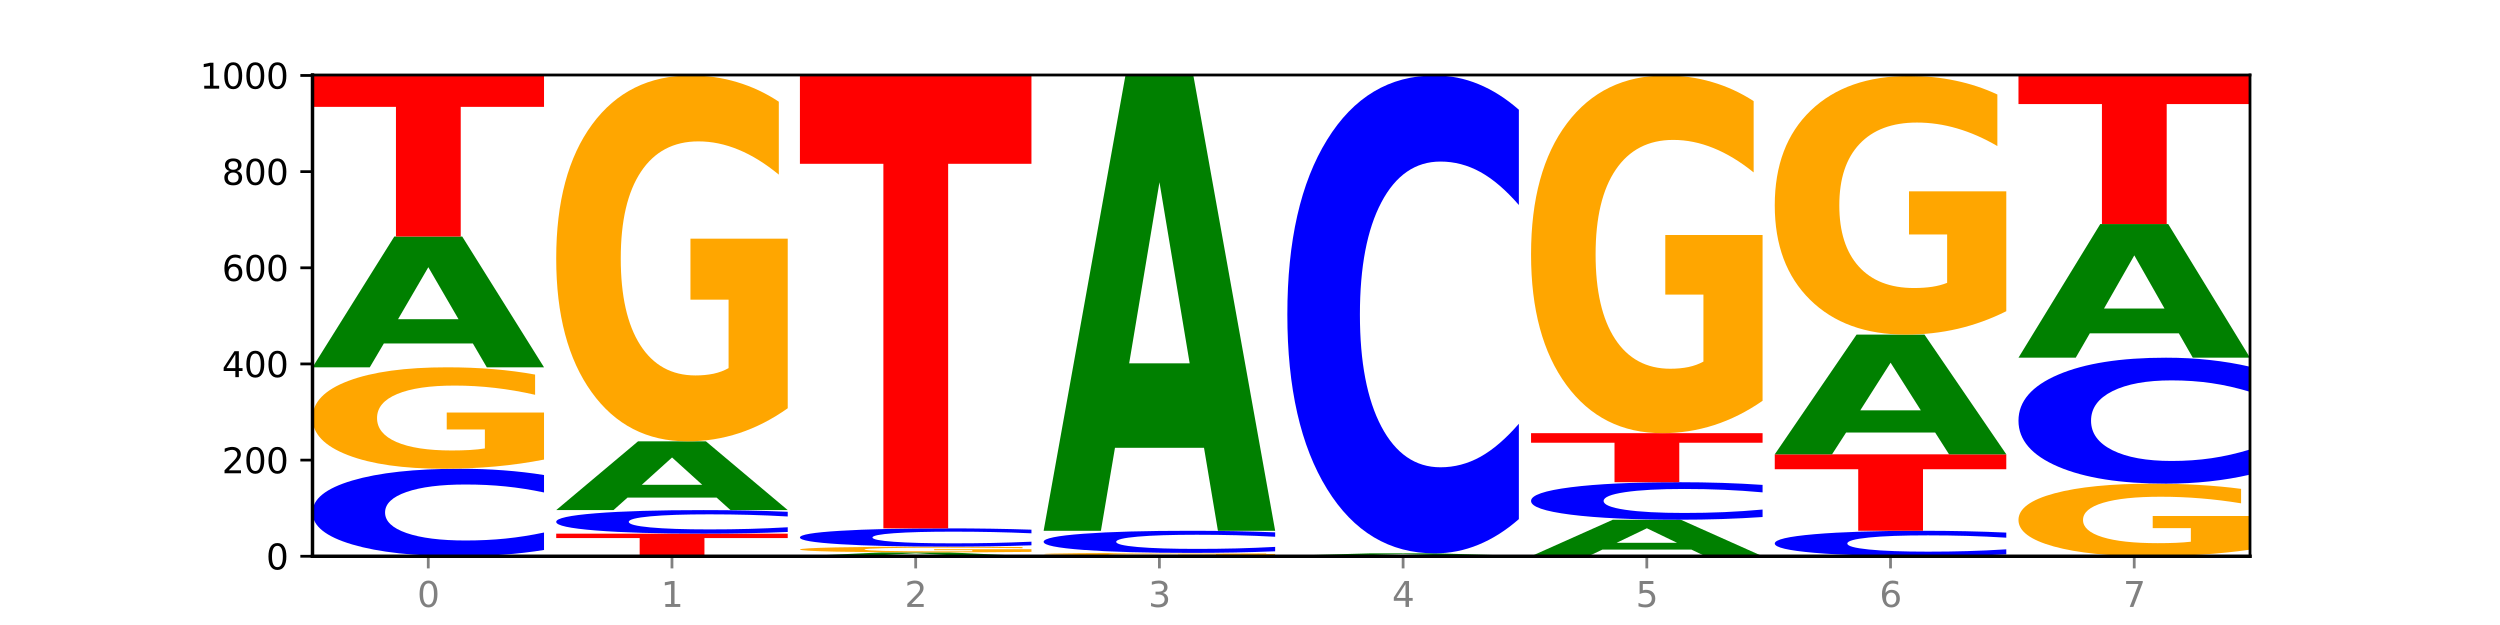 <?xml version="1.0" encoding="utf-8" standalone="no"?>
<!DOCTYPE svg PUBLIC "-//W3C//DTD SVG 1.1//EN"
  "http://www.w3.org/Graphics/SVG/1.1/DTD/svg11.dtd">
<svg xmlns:xlink="http://www.w3.org/1999/xlink" width="720pt" height="180pt" viewBox="0 0 720 180" xmlns="http://www.w3.org/2000/svg" version="1.1">
 <defs>
  <style type="text/css">*{stroke-linejoin: round; stroke-linecap: butt}</style>
 </defs>
 <g id="figure_1">
  <g id="patch_1">
   <path d="M 0 180 
L 720 180 
L 720 0 
L 0 0 
z
" style="fill: #ffffff"/>
  </g>
  <g id="axes_1">
   <g id="patch_2">
    <path d="M 90 160.2 
L 648 160.2 
L 648 21.6 
L 90 21.6 
z
" style="fill: #ffffff"/>
   </g>
   <g id="line2d_1">
    <path d="M 90 160.2 
L 648 160.2 
" clip-path="url(#pd36382c74b)" style="fill: none; stroke: #000000; stroke-width: 0.5; stroke-linecap: square"/>
   </g>
   <g id="patch_3">
    <path d="M 156.679 158.394 
Q 151.102 159.289 145.07 159.742 
Q 139.039 160.2 132.47 160.2 
Q 112.882 160.2 101.441 156.806 
Q 90 153.412 90 147.608 
Q 90 141.783 101.441 138.394 
Q 112.882 135 132.47 135 
Q 139.039 135 145.07 135.458 
Q 151.102 135.911 156.679 136.806 
L 156.679 141.83 
Q 151.051 140.643 145.591 140.091 
Q 140.131 139.539 134.1 139.539 
Q 123.281 139.539 117.082 141.689 
Q 110.899 143.834 110.899 147.608 
Q 110.899 151.366 117.082 153.516 
Q 123.281 155.661 134.1 155.661 
Q 140.131 155.661 145.591 155.109 
Q 151.051 154.552 156.679 153.365 
L 156.679 158.394 
z
" clip-path="url(#pd36382c74b)" style="fill: #0000ff"/>
   </g>
   <g id="patch_4">
    <path d="M 156.679 132.357 
Q 149.955 133.678 142.722 134.342 
Q 135.489 135 127.778 135 
Q 110.353 135 100.177 131.065 
Q 90 127.13 90 120.401 
Q 90 113.594 100.356 109.689 
Q 110.727 105.785 128.764 105.785 
Q 135.713 105.785 142.079 106.316 
Q 148.46 106.841 154.109 107.879 
L 154.109 113.703 
Q 148.281 112.369 142.513 111.711 
Q 136.744 111.047 130.946 111.047 
Q 120.216 111.047 114.403 113.473 
Q 108.59 115.893 108.59 120.401 
Q 108.59 124.867 114.194 127.305 
Q 119.798 129.737 130.109 129.737 
Q 132.919 129.737 135.325 129.599 
Q 137.731 129.454 139.643 129.152 
L 139.643 123.684 
L 128.66 123.684 
L 128.66 118.814 
L 156.679 118.814 
L 156.679 132.357 
z
" clip-path="url(#pd36382c74b)" style="fill: #ffa600"/>
   </g>
   <g id="patch_5">
    <path d="M 136.189 98.924 
L 110.545 98.924 
L 106.496 105.785 
L 90 105.785 
L 113.558 68.123 
L 133.121 68.123 
L 156.679 105.785 
L 140.197 105.785 
L 136.189 98.924 
z
M 114.635 91.934 
L 132.058 91.934 
L 123.36 76.953 
L 114.635 91.934 
z
" clip-path="url(#pd36382c74b)" style="fill: #008000"/>
   </g>
   <g id="patch_6">
    <path d="M 90 21.738 
L 156.679 21.738 
L 156.679 30.785 
L 132.69 30.785 
L 132.69 68.123 
L 114.036 68.123 
L 114.036 30.785 
L 90 30.785 
L 90 21.738 
z
" clip-path="url(#pd36382c74b)" style="fill: #ff0000"/>
   </g>
   <g id="patch_7">
    <path d="M 160.189 153.692 
L 226.868 153.692 
L 226.868 154.961 
L 202.879 154.961 
L 202.879 160.2 
L 184.224 160.2 
L 184.224 154.961 
L 160.189 154.961 
L 160.189 153.692 
z
" clip-path="url(#pd36382c74b)" style="fill: #ff0000"/>
   </g>
   <g id="patch_8">
    <path d="M 226.868 153.206 
Q 221.29 153.447 215.259 153.569 
Q 209.228 153.692 202.659 153.692 
Q 183.07 153.692 171.629 152.779 
Q 160.189 151.865 160.189 150.302 
Q 160.189 148.734 171.629 147.821 
Q 183.07 146.908 202.659 146.908 
Q 209.228 146.908 215.259 147.031 
Q 221.29 147.153 226.868 147.394 
L 226.868 148.746 
Q 221.24 148.427 215.78 148.278 
Q 210.32 148.13 204.289 148.13 
Q 193.47 148.13 187.27 148.709 
Q 181.088 149.286 181.088 150.302 
Q 181.088 151.314 187.27 151.893 
Q 193.47 152.47 204.289 152.47 
Q 210.32 152.47 215.78 152.322 
Q 221.24 152.172 226.868 151.852 
L 226.868 153.206 
z
" clip-path="url(#pd36382c74b)" style="fill: #0000ff"/>
   </g>
   <g id="patch_9">
    <path d="M 206.377 143.301 
L 180.734 143.301 
L 176.685 146.908 
L 160.189 146.908 
L 183.747 127.108 
L 203.31 127.108 
L 226.868 146.908 
L 210.386 146.908 
L 206.377 143.301 
z
M 184.824 139.626 
L 202.247 139.626 
L 193.549 131.75 
L 184.824 139.626 
z
" clip-path="url(#pd36382c74b)" style="fill: #008000"/>
   </g>
   <g id="patch_10">
    <path d="M 226.868 117.574 
Q 220.143 122.341 212.91 124.735 
Q 205.678 127.108 197.967 127.108 
Q 180.542 127.108 170.365 112.916 
Q 160.189 98.725 160.189 74.456 
Q 160.189 49.904 170.545 35.821 
Q 180.916 21.738 198.953 21.738 
Q 205.902 21.738 212.268 23.654 
Q 218.649 25.548 224.298 29.291 
L 224.298 50.295 
Q 218.47 45.485 212.701 43.113 
Q 206.933 40.718 201.135 40.718 
Q 190.405 40.718 184.592 49.468 
Q 178.779 58.197 178.779 74.456 
Q 178.779 90.563 184.383 99.356 
Q 189.987 108.128 200.298 108.128 
Q 203.107 108.128 205.513 107.627 
Q 207.919 107.105 209.832 106.016 
L 209.832 86.296 
L 198.848 86.296 
L 198.848 68.731 
L 226.868 68.731 
L 226.868 117.574 
z
" clip-path="url(#pd36382c74b)" style="fill: #ffa600"/>
   </g>
   <g id="patch_11">
    <path d="M 276.566 159.998 
L 250.922 159.998 
L 246.873 160.2 
L 230.377 160.2 
L 253.935 159.092 
L 273.499 159.092 
L 297.057 160.2 
L 280.574 160.2 
L 276.566 159.998 
z
M 255.012 159.793 
L 272.435 159.793 
L 263.737 159.352 
L 255.012 159.793 
z
" clip-path="url(#pd36382c74b)" style="fill: #008000"/>
   </g>
   <g id="patch_12">
    <path d="M 297.057 158.942 
Q 290.332 159.017 283.099 159.055 
Q 275.866 159.092 268.155 159.092 
Q 250.731 159.092 240.554 158.869 
Q 230.377 158.645 230.377 158.262 
Q 230.377 157.875 240.733 157.653 
Q 251.104 157.431 269.142 157.431 
Q 276.09 157.431 282.457 157.461 
Q 288.838 157.491 294.486 157.55 
L 294.486 157.881 
Q 288.658 157.805 282.89 157.768 
Q 277.122 157.73 271.323 157.73 
Q 260.594 157.73 254.781 157.868 
Q 248.967 158.006 248.967 158.262 
Q 248.967 158.516 254.571 158.655 
Q 260.175 158.793 270.487 158.793 
Q 273.296 158.793 275.702 158.785 
Q 278.108 158.777 280.021 158.76 
L 280.021 158.449 
L 269.037 158.449 
L 269.037 158.172 
L 297.057 158.172 
L 297.057 158.942 
z
" clip-path="url(#pd36382c74b)" style="fill: #ffa600"/>
   </g>
   <g id="patch_13">
    <path d="M 297.057 157.054 
Q 291.479 157.241 285.448 157.335 
Q 279.417 157.431 272.848 157.431 
Q 253.259 157.431 241.818 156.722 
Q 230.377 156.013 230.377 154.802 
Q 230.377 153.585 241.818 152.878 
Q 253.259 152.169 272.848 152.169 
Q 279.417 152.169 285.448 152.265 
Q 291.479 152.359 297.057 152.546 
L 297.057 153.595 
Q 291.429 153.347 285.969 153.232 
Q 280.509 153.117 274.477 153.117 
Q 263.658 153.117 257.459 153.566 
Q 251.277 154.014 251.277 154.802 
Q 251.277 155.586 257.459 156.035 
Q 263.658 156.483 274.477 156.483 
Q 280.509 156.483 285.969 156.368 
Q 291.429 156.252 297.057 156.004 
L 297.057 157.054 
z
" clip-path="url(#pd36382c74b)" style="fill: #0000ff"/>
   </g>
   <g id="patch_14">
    <path d="M 230.377 21.738 
L 297.057 21.738 
L 297.057 47.176 
L 273.068 47.176 
L 273.068 152.169 
L 254.413 152.169 
L 254.413 47.176 
L 230.377 47.176 
L 230.377 21.738 
z
" clip-path="url(#pd36382c74b)" style="fill: #ff0000"/>
   </g>
   <g id="patch_15">
    <path d="M 300.566 159.923 
L 367.245 159.923 
L 367.245 159.977 
L 343.256 159.977 
L 343.256 160.2 
L 324.602 160.2 
L 324.602 159.977 
L 300.566 159.977 
L 300.566 159.923 
z
" clip-path="url(#pd36382c74b)" style="fill: #ff0000"/>
   </g>
   <g id="patch_16">
    <path d="M 367.245 159.86 
Q 360.521 159.892 353.288 159.907 
Q 346.055 159.923 338.344 159.923 
Q 320.919 159.923 310.743 159.83 
Q 300.566 159.737 300.566 159.577 
Q 300.566 159.416 310.922 159.323 
Q 321.293 159.231 339.33 159.231 
Q 346.279 159.231 352.645 159.243 
Q 359.026 159.256 364.675 159.28 
L 364.675 159.418 
Q 358.847 159.387 353.079 159.371 
Q 347.31 159.355 341.512 159.355 
Q 330.782 159.355 324.969 159.413 
Q 319.156 159.47 319.156 159.577 
Q 319.156 159.683 324.76 159.741 
Q 330.364 159.798 340.675 159.798 
Q 343.485 159.798 345.891 159.795 
Q 348.297 159.792 350.209 159.785 
L 350.209 159.655 
L 339.226 159.655 
L 339.226 159.54 
L 367.245 159.54 
L 367.245 159.86 
z
" clip-path="url(#pd36382c74b)" style="fill: #ffa600"/>
   </g>
   <g id="patch_17">
    <path d="M 367.245 158.774 
Q 361.668 159.001 355.636 159.115 
Q 349.605 159.231 343.036 159.231 
Q 323.448 159.231 312.007 158.373 
Q 300.566 157.515 300.566 156.048 
Q 300.566 154.576 312.007 153.719 
Q 323.448 152.862 343.036 152.862 
Q 349.605 152.862 355.636 152.977 
Q 361.668 153.092 367.245 153.318 
L 367.245 154.588 
Q 361.617 154.288 356.157 154.148 
Q 350.697 154.009 344.666 154.009 
Q 333.847 154.009 327.648 154.552 
Q 321.465 155.094 321.465 156.048 
Q 321.465 156.998 327.648 157.541 
Q 333.847 158.083 344.666 158.083 
Q 350.697 158.083 356.157 157.944 
Q 361.617 157.803 367.245 157.503 
L 367.245 158.774 
z
" clip-path="url(#pd36382c74b)" style="fill: #0000ff"/>
   </g>
   <g id="patch_18">
    <path d="M 346.755 128.975 
L 321.111 128.975 
L 317.062 152.862 
L 300.566 152.862 
L 324.124 21.738 
L 343.687 21.738 
L 367.245 152.862 
L 350.763 152.862 
L 346.755 128.975 
z
M 325.201 104.639 
L 342.624 104.639 
L 333.926 52.482 
L 325.201 104.639 
z
" clip-path="url(#pd36382c74b)" style="fill: #008000"/>
   </g>
   <g id="patch_19">
    <path d="M 370.755 160.062 
L 437.434 160.062 
L 437.434 160.089 
L 413.445 160.089 
L 413.445 160.2 
L 394.79 160.2 
L 394.79 160.089 
L 370.755 160.089 
L 370.755 160.062 
z
" clip-path="url(#pd36382c74b)" style="fill: #ff0000"/>
   </g>
   <g id="patch_20">
    <path d="M 416.943 159.935 
L 391.3 159.935 
L 387.251 160.062 
L 370.755 160.062 
L 394.313 159.369 
L 413.876 159.369 
L 437.434 160.062 
L 420.952 160.062 
L 416.943 159.935 
z
M 395.39 159.807 
L 412.813 159.807 
L 404.115 159.532 
L 395.39 159.807 
z
" clip-path="url(#pd36382c74b)" style="fill: #008000"/>
   </g>
   <g id="patch_21">
    <path d="M 437.434 149.504 
Q 431.856 154.394 425.825 156.867 
Q 419.794 159.369 413.225 159.369 
Q 393.636 159.369 382.196 140.833 
Q 370.755 122.296 370.755 90.596 
Q 370.755 58.783 382.196 40.275 
Q 393.636 21.738 413.225 21.738 
Q 419.794 21.738 425.825 24.24 
Q 431.856 26.714 437.434 31.604 
L 437.434 59.039 
Q 431.806 52.557 426.346 49.543 
Q 420.886 46.53 414.855 46.53 
Q 404.036 46.53 397.836 58.271 
Q 391.654 69.985 391.654 90.596 
Q 391.654 111.123 397.836 122.865 
Q 404.036 134.578 414.855 134.578 
Q 420.886 134.578 426.346 131.564 
Q 431.806 128.522 437.434 122.04 
L 437.434 149.504 
z
" clip-path="url(#pd36382c74b)" style="fill: #0000ff"/>
   </g>
   <g id="patch_22">
    <path d="M 487.132 158.283 
L 461.488 158.283 
L 457.439 160.2 
L 440.943 160.2 
L 464.501 149.677 
L 484.065 149.677 
L 507.623 160.2 
L 491.14 160.2 
L 487.132 158.283 
z
M 465.578 156.33 
L 483.001 156.33 
L 474.303 152.144 
L 465.578 156.33 
z
" clip-path="url(#pd36382c74b)" style="fill: #008000"/>
   </g>
   <g id="patch_23">
    <path d="M 507.623 148.903 
Q 502.045 149.287 496.014 149.481 
Q 489.983 149.677 483.414 149.677 
Q 463.825 149.677 452.384 148.222 
Q 440.943 146.768 440.943 144.28 
Q 440.943 141.784 452.384 140.331 
Q 463.825 138.877 483.414 138.877 
Q 489.983 138.877 496.014 139.073 
Q 502.045 139.267 507.623 139.651 
L 507.623 141.804 
Q 501.995 141.295 496.535 141.059 
Q 491.075 140.822 485.043 140.822 
Q 474.224 140.822 468.025 141.744 
Q 461.843 142.663 461.843 144.28 
Q 461.843 145.891 468.025 146.812 
Q 474.224 147.732 485.043 147.732 
Q 491.075 147.732 496.535 147.495 
Q 501.995 147.256 507.623 146.748 
L 507.623 148.903 
z
" clip-path="url(#pd36382c74b)" style="fill: #0000ff"/>
   </g>
   <g id="patch_24">
    <path d="M 440.943 124.754 
L 507.623 124.754 
L 507.623 127.508 
L 483.634 127.508 
L 483.634 138.877 
L 464.979 138.877 
L 464.979 127.508 
L 440.943 127.508 
L 440.943 124.754 
z
" clip-path="url(#pd36382c74b)" style="fill: #ff0000"/>
   </g>
   <g id="patch_25">
    <path d="M 507.623 115.433 
Q 500.898 120.094 493.665 122.434 
Q 486.432 124.754 478.721 124.754 
Q 461.297 124.754 451.12 110.879 
Q 440.943 97.005 440.943 73.278 
Q 440.943 49.274 451.299 35.506 
Q 461.67 21.738 479.708 21.738 
Q 486.656 21.738 493.023 23.611 
Q 499.404 25.462 505.052 29.123 
L 505.052 49.658 
Q 499.224 44.955 493.456 42.635 
Q 487.688 40.294 481.889 40.294 
Q 471.16 40.294 465.347 48.849 
Q 459.533 57.382 459.533 73.278 
Q 459.533 89.025 465.137 97.622 
Q 470.741 106.198 481.053 106.198 
Q 483.862 106.198 486.268 105.708 
Q 488.674 105.198 490.587 104.134 
L 490.587 84.854 
L 479.603 84.854 
L 479.603 67.681 
L 507.623 67.681 
L 507.623 115.433 
z
" clip-path="url(#pd36382c74b)" style="fill: #ffa600"/>
   </g>
   <g id="patch_26">
    <path d="M 577.811 159.674 
Q 572.234 159.935 566.203 160.067 
Q 560.171 160.2 553.603 160.2 
Q 534.014 160.2 522.573 159.212 
Q 511.132 158.223 511.132 156.533 
Q 511.132 154.837 522.573 153.85 
Q 534.014 152.862 553.603 152.862 
Q 560.171 152.862 566.203 152.995 
Q 572.234 153.127 577.811 153.388 
L 577.811 154.85 
Q 572.183 154.505 566.723 154.344 
Q 561.263 154.183 555.232 154.183 
Q 544.413 154.183 538.214 154.809 
Q 532.031 155.434 532.031 156.533 
Q 532.031 157.628 538.214 158.254 
Q 544.413 158.878 555.232 158.878 
Q 561.263 158.878 566.723 158.717 
Q 572.183 158.555 577.811 158.21 
L 577.811 159.674 
z
" clip-path="url(#pd36382c74b)" style="fill: #0000ff"/>
   </g>
   <g id="patch_27">
    <path d="M 511.132 130.846 
L 577.811 130.846 
L 577.811 135.14 
L 553.822 135.14 
L 553.822 152.862 
L 535.168 152.862 
L 535.168 135.14 
L 511.132 135.14 
L 511.132 130.846 
z
" clip-path="url(#pd36382c74b)" style="fill: #ff0000"/>
   </g>
   <g id="patch_28">
    <path d="M 557.321 124.566 
L 531.677 124.566 
L 527.628 130.846 
L 511.132 130.846 
L 534.69 96.369 
L 554.253 96.369 
L 577.811 130.846 
L 561.329 130.846 
L 557.321 124.566 
z
M 535.767 118.167 
L 553.19 118.167 
L 544.492 104.453 
L 535.767 118.167 
z
" clip-path="url(#pd36382c74b)" style="fill: #008000"/>
   </g>
   <g id="patch_29">
    <path d="M 577.811 89.629 
Q 571.087 92.999 563.854 94.692 
Q 556.621 96.369 548.91 96.369 
Q 531.486 96.369 521.309 86.336 
Q 511.132 76.304 511.132 59.146 
Q 511.132 41.789 521.488 31.833 
Q 531.859 21.877 549.896 21.877 
Q 556.845 21.877 563.211 23.231 
Q 569.592 24.57 575.241 27.216 
L 575.241 42.066 
Q 569.413 38.665 563.645 36.988 
Q 557.876 35.295 552.078 35.295 
Q 541.348 35.295 535.535 41.481 
Q 529.722 47.651 529.722 59.146 
Q 529.722 70.533 535.326 76.75 
Q 540.93 82.951 551.241 82.951 
Q 554.051 82.951 556.457 82.597 
Q 558.863 82.228 560.775 81.458 
L 560.775 67.517 
L 549.792 67.517 
L 549.792 55.099 
L 577.811 55.099 
L 577.811 89.629 
z
" clip-path="url(#pd36382c74b)" style="fill: #ffa600"/>
   </g>
   <g id="patch_30">
    <path d="M 648 158.308 
Q 641.275 159.254 634.042 159.729 
Q 626.81 160.2 619.099 160.2 
Q 601.674 160.2 591.497 157.384 
Q 581.321 154.568 581.321 149.753 
Q 581.321 144.881 591.677 142.087 
Q 602.048 139.292 620.085 139.292 
Q 627.034 139.292 633.4 139.672 
Q 639.781 140.048 645.43 140.791 
L 645.43 144.959 
Q 639.602 144.004 633.833 143.533 
Q 628.065 143.058 622.267 143.058 
Q 611.537 143.058 605.724 144.795 
Q 599.911 146.526 599.911 149.753 
Q 599.911 152.949 605.515 154.693 
Q 611.119 156.434 621.43 156.434 
Q 624.239 156.434 626.645 156.335 
Q 629.051 156.231 630.964 156.015 
L 630.964 152.102 
L 619.98 152.102 
L 619.98 148.617 
L 648 148.617 
L 648 158.308 
z
" clip-path="url(#pd36382c74b)" style="fill: #ffa600"/>
   </g>
   <g id="patch_31">
    <path d="M 648 136.692 
Q 642.422 137.981 636.391 138.633 
Q 630.36 139.292 623.791 139.292 
Q 604.202 139.292 592.762 134.406 
Q 581.321 129.521 581.321 121.165 
Q 581.321 112.78 592.762 107.901 
Q 604.202 103.015 623.791 103.015 
Q 630.36 103.015 636.391 103.675 
Q 642.422 104.327 648 105.616 
L 648 112.847 
Q 642.372 111.139 636.912 110.344 
Q 631.452 109.55 625.421 109.55 
Q 614.602 109.55 608.402 112.645 
Q 602.22 115.732 602.22 121.165 
Q 602.22 126.576 608.402 129.67 
Q 614.602 132.758 625.421 132.758 
Q 631.452 132.758 636.912 131.963 
Q 642.372 131.162 648 129.453 
L 648 136.692 
z
" clip-path="url(#pd36382c74b)" style="fill: #0000ff"/>
   </g>
   <g id="patch_32">
    <path d="M 627.51 96.003 
L 601.866 96.003 
L 597.817 103.015 
L 581.321 103.015 
L 604.879 64.523 
L 624.442 64.523 
L 648 103.015 
L 631.518 103.015 
L 627.51 96.003 
z
M 605.956 88.859 
L 623.379 88.859 
L 614.681 73.548 
L 605.956 88.859 
z
" clip-path="url(#pd36382c74b)" style="fill: #008000"/>
   </g>
   <g id="patch_33">
    <path d="M 581.321 21.6 
L 648 21.6 
L 648 29.971 
L 624.011 29.971 
L 624.011 64.523 
L 605.356 64.523 
L 605.356 29.971 
L 581.321 29.971 
L 581.321 21.6 
z
" clip-path="url(#pd36382c74b)" style="fill: #ff0000"/>
   </g>
   <g id="matplotlib.axis_1">
    <g id="xtick_1">
     <g id="line2d_2">
      <defs>
       <path id="m39b2ff697d" d="M 0 0 
L 0 3.5 
" style="stroke: #808080; stroke-width: 0.8"/>
      </defs>
      <g>
       <use xlink:href="#m39b2ff697d" x="123.34" y="160.2" style="fill: #808080; stroke: #808080; stroke-width: 0.8"/>
      </g>
     </g>
     <g id="text_1">
      <!-- 0 -->
      <g style="fill: #808080" transform="translate(120.158 174.798) scale(0.1 -0.1)">
       <defs>
        <path id="DejaVuSans-30" d="M 2034 4250 
Q 1547 4250 1301 3770 
Q 1056 3291 1056 2328 
Q 1056 1369 1301 889 
Q 1547 409 2034 409 
Q 2525 409 2770 889 
Q 3016 1369 3016 2328 
Q 3016 3291 2770 3770 
Q 2525 4250 2034 4250 
z
M 2034 4750 
Q 2819 4750 3233 4129 
Q 3647 3509 3647 2328 
Q 3647 1150 3233 529 
Q 2819 -91 2034 -91 
Q 1250 -91 836 529 
Q 422 1150 422 2328 
Q 422 3509 836 4129 
Q 1250 4750 2034 4750 
z
" transform="scale(0.016)"/>
       </defs>
       <use xlink:href="#DejaVuSans-30"/>
      </g>
     </g>
    </g>
    <g id="xtick_2">
     <g id="line2d_3">
      <g>
       <use xlink:href="#m39b2ff697d" x="193.528" y="160.2" style="fill: #808080; stroke: #808080; stroke-width: 0.8"/>
      </g>
     </g>
     <g id="text_2">
      <!-- 1 -->
      <g style="fill: #808080" transform="translate(190.347 174.798) scale(0.1 -0.1)">
       <defs>
        <path id="DejaVuSans-31" d="M 794 531 
L 1825 531 
L 1825 4091 
L 703 3866 
L 703 4441 
L 1819 4666 
L 2450 4666 
L 2450 531 
L 3481 531 
L 3481 0 
L 794 0 
L 794 531 
z
" transform="scale(0.016)"/>
       </defs>
       <use xlink:href="#DejaVuSans-31"/>
      </g>
     </g>
    </g>
    <g id="xtick_3">
     <g id="line2d_4">
      <g>
       <use xlink:href="#m39b2ff697d" x="263.717" y="160.2" style="fill: #808080; stroke: #808080; stroke-width: 0.8"/>
      </g>
     </g>
     <g id="text_3">
      <!-- 2 -->
      <g style="fill: #808080" transform="translate(260.536 174.798) scale(0.1 -0.1)">
       <defs>
        <path id="DejaVuSans-32" d="M 1228 531 
L 3431 531 
L 3431 0 
L 469 0 
L 469 531 
Q 828 903 1448 1529 
Q 2069 2156 2228 2338 
Q 2531 2678 2651 2914 
Q 2772 3150 2772 3378 
Q 2772 3750 2511 3984 
Q 2250 4219 1831 4219 
Q 1534 4219 1204 4116 
Q 875 4013 500 3803 
L 500 4441 
Q 881 4594 1212 4672 
Q 1544 4750 1819 4750 
Q 2544 4750 2975 4387 
Q 3406 4025 3406 3419 
Q 3406 3131 3298 2873 
Q 3191 2616 2906 2266 
Q 2828 2175 2409 1742 
Q 1991 1309 1228 531 
z
" transform="scale(0.016)"/>
       </defs>
       <use xlink:href="#DejaVuSans-32"/>
      </g>
     </g>
    </g>
    <g id="xtick_4">
     <g id="line2d_5">
      <g>
       <use xlink:href="#m39b2ff697d" x="333.906" y="160.2" style="fill: #808080; stroke: #808080; stroke-width: 0.8"/>
      </g>
     </g>
     <g id="text_4">
      <!-- 3 -->
      <g style="fill: #808080" transform="translate(330.724 174.798) scale(0.1 -0.1)">
       <defs>
        <path id="DejaVuSans-33" d="M 2597 2516 
Q 3050 2419 3304 2112 
Q 3559 1806 3559 1356 
Q 3559 666 3084 287 
Q 2609 -91 1734 -91 
Q 1441 -91 1130 -33 
Q 819 25 488 141 
L 488 750 
Q 750 597 1062 519 
Q 1375 441 1716 441 
Q 2309 441 2620 675 
Q 2931 909 2931 1356 
Q 2931 1769 2642 2001 
Q 2353 2234 1838 2234 
L 1294 2234 
L 1294 2753 
L 1863 2753 
Q 2328 2753 2575 2939 
Q 2822 3125 2822 3475 
Q 2822 3834 2567 4026 
Q 2313 4219 1838 4219 
Q 1578 4219 1281 4162 
Q 984 4106 628 3988 
L 628 4550 
Q 988 4650 1302 4700 
Q 1616 4750 1894 4750 
Q 2613 4750 3031 4423 
Q 3450 4097 3450 3541 
Q 3450 3153 3228 2886 
Q 3006 2619 2597 2516 
z
" transform="scale(0.016)"/>
       </defs>
       <use xlink:href="#DejaVuSans-33"/>
      </g>
     </g>
    </g>
    <g id="xtick_5">
     <g id="line2d_6">
      <g>
       <use xlink:href="#m39b2ff697d" x="404.094" y="160.2" style="fill: #808080; stroke: #808080; stroke-width: 0.8"/>
      </g>
     </g>
     <g id="text_5">
      <!-- 4 -->
      <g style="fill: #808080" transform="translate(400.913 174.798) scale(0.1 -0.1)">
       <defs>
        <path id="DejaVuSans-34" d="M 2419 4116 
L 825 1625 
L 2419 1625 
L 2419 4116 
z
M 2253 4666 
L 3047 4666 
L 3047 1625 
L 3713 1625 
L 3713 1100 
L 3047 1100 
L 3047 0 
L 2419 0 
L 2419 1100 
L 313 1100 
L 313 1709 
L 2253 4666 
z
" transform="scale(0.016)"/>
       </defs>
       <use xlink:href="#DejaVuSans-34"/>
      </g>
     </g>
    </g>
    <g id="xtick_6">
     <g id="line2d_7">
      <g>
       <use xlink:href="#m39b2ff697d" x="474.283" y="160.2" style="fill: #808080; stroke: #808080; stroke-width: 0.8"/>
      </g>
     </g>
     <g id="text_6">
      <!-- 5 -->
      <g style="fill: #808080" transform="translate(471.102 174.798) scale(0.1 -0.1)">
       <defs>
        <path id="DejaVuSans-35" d="M 691 4666 
L 3169 4666 
L 3169 4134 
L 1269 4134 
L 1269 2991 
Q 1406 3038 1543 3061 
Q 1681 3084 1819 3084 
Q 2600 3084 3056 2656 
Q 3513 2228 3513 1497 
Q 3513 744 3044 326 
Q 2575 -91 1722 -91 
Q 1428 -91 1123 -41 
Q 819 9 494 109 
L 494 744 
Q 775 591 1075 516 
Q 1375 441 1709 441 
Q 2250 441 2565 725 
Q 2881 1009 2881 1497 
Q 2881 1984 2565 2268 
Q 2250 2553 1709 2553 
Q 1456 2553 1204 2497 
Q 953 2441 691 2322 
L 691 4666 
z
" transform="scale(0.016)"/>
       </defs>
       <use xlink:href="#DejaVuSans-35"/>
      </g>
     </g>
    </g>
    <g id="xtick_7">
     <g id="line2d_8">
      <g>
       <use xlink:href="#m39b2ff697d" x="544.472" y="160.2" style="fill: #808080; stroke: #808080; stroke-width: 0.8"/>
      </g>
     </g>
     <g id="text_7">
      <!-- 6 -->
      <g style="fill: #808080" transform="translate(541.29 174.798) scale(0.1 -0.1)">
       <defs>
        <path id="DejaVuSans-36" d="M 2113 2584 
Q 1688 2584 1439 2293 
Q 1191 2003 1191 1497 
Q 1191 994 1439 701 
Q 1688 409 2113 409 
Q 2538 409 2786 701 
Q 3034 994 3034 1497 
Q 3034 2003 2786 2293 
Q 2538 2584 2113 2584 
z
M 3366 4563 
L 3366 3988 
Q 3128 4100 2886 4159 
Q 2644 4219 2406 4219 
Q 1781 4219 1451 3797 
Q 1122 3375 1075 2522 
Q 1259 2794 1537 2939 
Q 1816 3084 2150 3084 
Q 2853 3084 3261 2657 
Q 3669 2231 3669 1497 
Q 3669 778 3244 343 
Q 2819 -91 2113 -91 
Q 1303 -91 875 529 
Q 447 1150 447 2328 
Q 447 3434 972 4092 
Q 1497 4750 2381 4750 
Q 2619 4750 2861 4703 
Q 3103 4656 3366 4563 
z
" transform="scale(0.016)"/>
       </defs>
       <use xlink:href="#DejaVuSans-36"/>
      </g>
     </g>
    </g>
    <g id="xtick_8">
     <g id="line2d_9">
      <g>
       <use xlink:href="#m39b2ff697d" x="614.66" y="160.2" style="fill: #808080; stroke: #808080; stroke-width: 0.8"/>
      </g>
     </g>
     <g id="text_8">
      <!-- 7 -->
      <g style="fill: #808080" transform="translate(611.479 174.798) scale(0.1 -0.1)">
       <defs>
        <path id="DejaVuSans-37" d="M 525 4666 
L 3525 4666 
L 3525 4397 
L 1831 0 
L 1172 0 
L 2766 4134 
L 525 4134 
L 525 4666 
z
" transform="scale(0.016)"/>
       </defs>
       <use xlink:href="#DejaVuSans-37"/>
      </g>
     </g>
    </g>
   </g>
   <g id="matplotlib.axis_2">
    <g id="ytick_1">
     <g id="line2d_10">
      <defs>
       <path id="m1dc3da430f" d="M 0 0 
L -3.5 0 
" style="stroke: #000000; stroke-width: 0.8"/>
      </defs>
      <g>
       <use xlink:href="#m1dc3da430f" x="90" y="160.2" style="stroke: #000000; stroke-width: 0.8"/>
      </g>
     </g>
     <g id="text_9">
      <!-- 0 -->
      <g transform="translate(76.638 163.999) scale(0.1 -0.1)">
       <use xlink:href="#DejaVuSans-30"/>
      </g>
     </g>
    </g>
    <g id="ytick_2">
     <g id="line2d_11">
      <g>
       <use xlink:href="#m1dc3da430f" x="90" y="132.508" style="stroke: #000000; stroke-width: 0.8"/>
      </g>
     </g>
     <g id="text_10">
      <!-- 200 -->
      <g transform="translate(63.913 136.307) scale(0.1 -0.1)">
       <use xlink:href="#DejaVuSans-32"/>
       <use xlink:href="#DejaVuSans-30" x="63.623"/>
       <use xlink:href="#DejaVuSans-30" x="127.246"/>
      </g>
     </g>
    </g>
    <g id="ytick_3">
     <g id="line2d_12">
      <g>
       <use xlink:href="#m1dc3da430f" x="90" y="104.815" style="stroke: #000000; stroke-width: 0.8"/>
      </g>
     </g>
     <g id="text_11">
      <!-- 400 -->
      <g transform="translate(63.913 108.615) scale(0.1 -0.1)">
       <use xlink:href="#DejaVuSans-34"/>
       <use xlink:href="#DejaVuSans-30" x="63.623"/>
       <use xlink:href="#DejaVuSans-30" x="127.246"/>
      </g>
     </g>
    </g>
    <g id="ytick_4">
     <g id="line2d_13">
      <g>
       <use xlink:href="#m1dc3da430f" x="90" y="77.123" style="stroke: #000000; stroke-width: 0.8"/>
      </g>
     </g>
     <g id="text_12">
      <!-- 600 -->
      <g transform="translate(63.913 80.922) scale(0.1 -0.1)">
       <use xlink:href="#DejaVuSans-36"/>
       <use xlink:href="#DejaVuSans-30" x="63.623"/>
       <use xlink:href="#DejaVuSans-30" x="127.246"/>
      </g>
     </g>
    </g>
    <g id="ytick_5">
     <g id="line2d_14">
      <g>
       <use xlink:href="#m1dc3da430f" x="90" y="49.431" style="stroke: #000000; stroke-width: 0.8"/>
      </g>
     </g>
     <g id="text_13">
      <!-- 800 -->
      <g transform="translate(63.913 53.23) scale(0.1 -0.1)">
       <defs>
        <path id="DejaVuSans-38" d="M 2034 2216 
Q 1584 2216 1326 1975 
Q 1069 1734 1069 1313 
Q 1069 891 1326 650 
Q 1584 409 2034 409 
Q 2484 409 2743 651 
Q 3003 894 3003 1313 
Q 3003 1734 2745 1975 
Q 2488 2216 2034 2216 
z
M 1403 2484 
Q 997 2584 770 2862 
Q 544 3141 544 3541 
Q 544 4100 942 4425 
Q 1341 4750 2034 4750 
Q 2731 4750 3128 4425 
Q 3525 4100 3525 3541 
Q 3525 3141 3298 2862 
Q 3072 2584 2669 2484 
Q 3125 2378 3379 2068 
Q 3634 1759 3634 1313 
Q 3634 634 3220 271 
Q 2806 -91 2034 -91 
Q 1263 -91 848 271 
Q 434 634 434 1313 
Q 434 1759 690 2068 
Q 947 2378 1403 2484 
z
M 1172 3481 
Q 1172 3119 1398 2916 
Q 1625 2713 2034 2713 
Q 2441 2713 2670 2916 
Q 2900 3119 2900 3481 
Q 2900 3844 2670 4047 
Q 2441 4250 2034 4250 
Q 1625 4250 1398 4047 
Q 1172 3844 1172 3481 
z
" transform="scale(0.016)"/>
       </defs>
       <use xlink:href="#DejaVuSans-38"/>
       <use xlink:href="#DejaVuSans-30" x="63.623"/>
       <use xlink:href="#DejaVuSans-30" x="127.246"/>
      </g>
     </g>
    </g>
    <g id="ytick_6">
     <g id="line2d_15">
      <g>
       <use xlink:href="#m1dc3da430f" x="90" y="21.738" style="stroke: #000000; stroke-width: 0.8"/>
      </g>
     </g>
     <g id="text_14">
      <!-- 1000 -->
      <g transform="translate(57.55 25.538) scale(0.1 -0.1)">
       <use xlink:href="#DejaVuSans-31"/>
       <use xlink:href="#DejaVuSans-30" x="63.623"/>
       <use xlink:href="#DejaVuSans-30" x="127.246"/>
       <use xlink:href="#DejaVuSans-30" x="190.869"/>
      </g>
     </g>
    </g>
   </g>
   <g id="patch_34">
    <path d="M 90 160.2 
L 90 21.6 
" style="fill: none; stroke: #000000; stroke-linejoin: miter; stroke-linecap: square"/>
   </g>
   <g id="patch_35">
    <path d="M 648 160.2 
L 648 21.6 
" style="fill: none; stroke: #000000; stroke-width: 0.8; stroke-linejoin: miter; stroke-linecap: square"/>
   </g>
   <g id="patch_36">
    <path d="M 90 160.2 
L 648 160.2 
" style="fill: none; stroke: #000000; stroke-linejoin: miter; stroke-linecap: square"/>
   </g>
   <g id="patch_37">
    <path d="M 90 21.6 
L 648 21.6 
" style="fill: none; stroke: #000000; stroke-width: 0.8; stroke-linejoin: miter; stroke-linecap: square"/>
   </g>
  </g>
 </g>
 <defs>
  <clipPath id="pd36382c74b">
   <rect x="90" y="21.6" width="558" height="138.6"/>
  </clipPath>
 </defs>
</svg>
